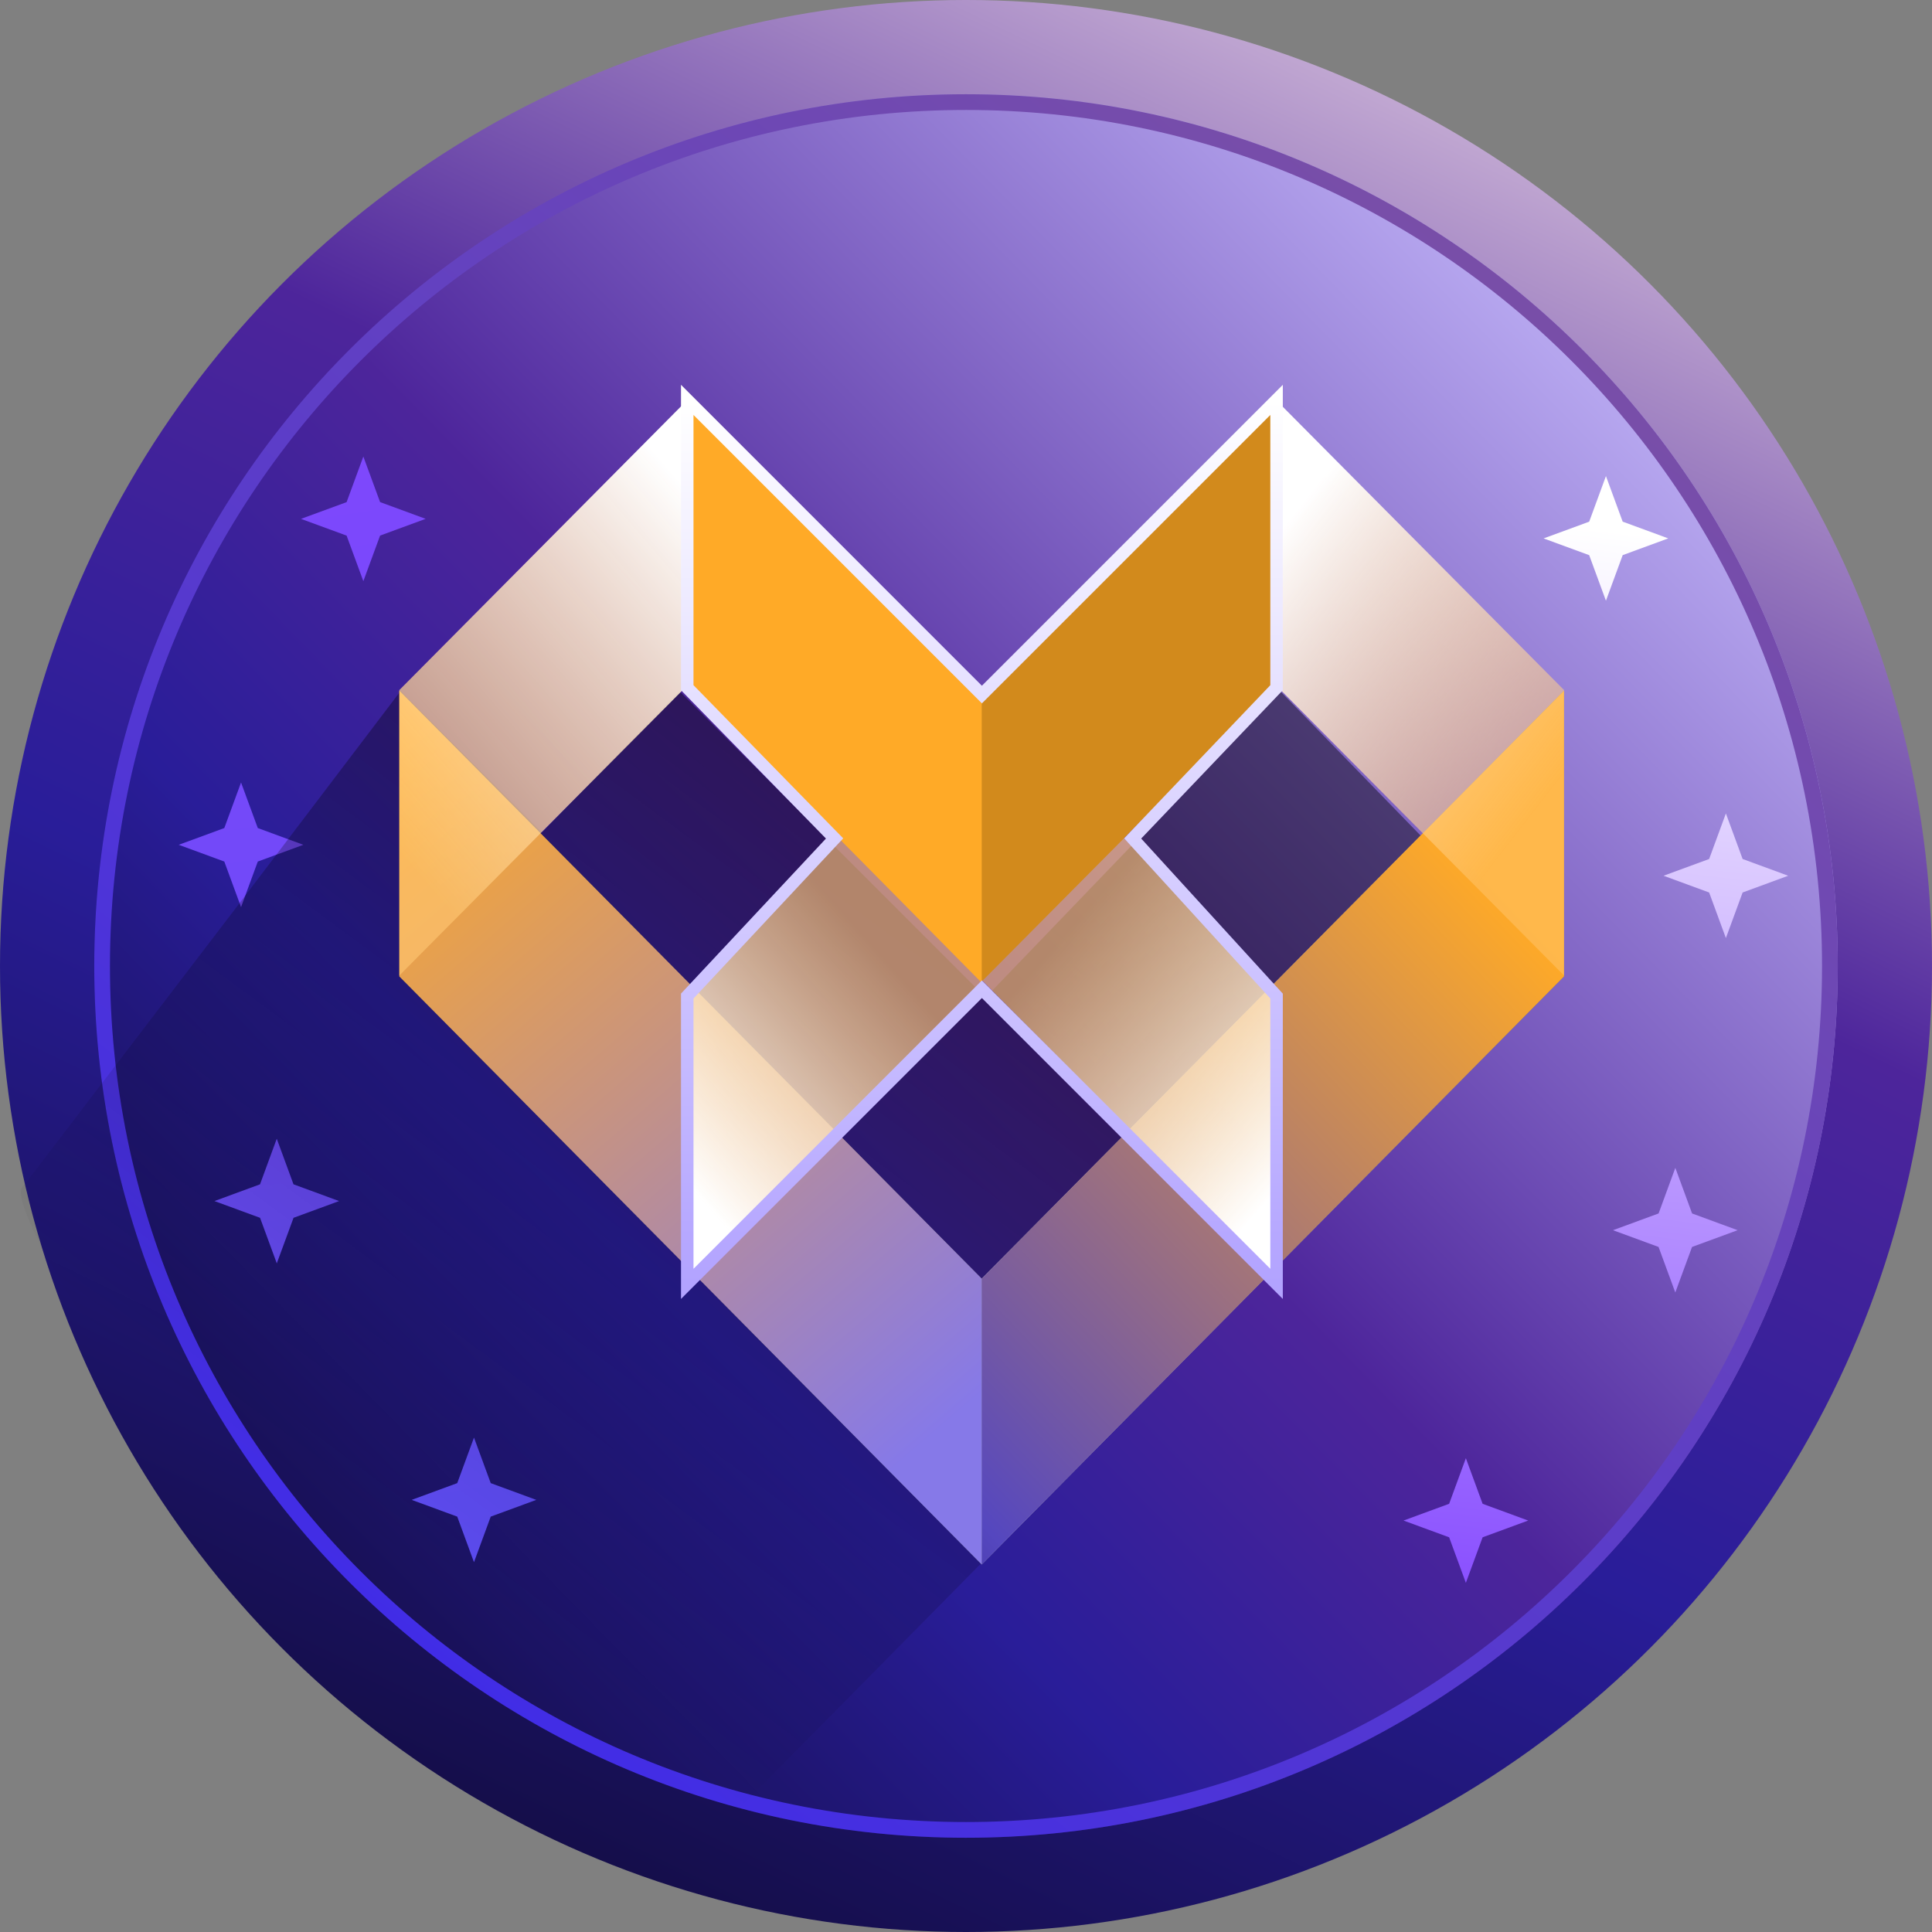 <svg xmlns="http://www.w3.org/2000/svg" width="60" height="60" fill="none"><rect width="100%" height="100%" fill="#808080" stroke="none"/><g clip-path="url(#clip0_3485_9762)"><g clip-path="url(#clip1_3485_9762)"><circle cx="30" cy="30" r="30" fill="url(#paint0_linear_3485_9762)"/><path fill="url(#paint1_linear_3485_9762)" d="M57.073 30c0 14.952-12.121 27.073-27.073 27.073S2.927 44.953 2.927 30C2.927 15.048 15.047 2.927 30 2.927c14.952 0 27.073 12.12 27.073 27.073z"/><path fill="url(#paint2_linear_3485_9762)" fill-rule="evenodd" d="M30 56.585c14.683 0 26.585-11.902 26.585-26.585C56.585 15.317 44.683 3.415 30 3.415 15.317 3.415 3.415 15.317 3.415 30c0 14.683 11.902 26.585 26.585 26.585zm0 .488c14.952 0 27.073-12.12 27.073-27.073C57.073 15.048 44.952 2.927 30 2.927S2.927 15.047 2.927 30c0 14.952 12.12 27.073 27.073 27.073z" clip-rule="evenodd"/><path fill="url(#paint3_linear_3485_9762)" fill-rule="evenodd" d="M50.394 16.2l1.415.52-1.415.52-.52 1.416-.52-1.415-1.416-.52 1.416-.52.52-1.416.52 1.416zm3.725 10.477l1.415.52-1.415.52-.52 1.416-.52-1.416-1.416-.52 1.416-.52.52-1.415.52 1.415zm-.155 11.528l-1.415-.52-.52-1.416-.52 1.416-1.416.52 1.415.52.52 1.415.52-1.415 1.416-.52zm-7.92 9.537l-.52 1.415-.52-1.415-1.416-.52 1.416-.52.52-1.416.52 1.416 1.415.52-1.415.52z" clip-rule="evenodd"/><path fill="url(#paint4_linear_3485_9762)" fill-rule="evenodd" d="M14.2 47.1l-1.415-.52 1.415-.52.52-1.415.52 1.415 1.415.52-1.415.52-.52 1.416-.52-1.416zm-6.124-9.28L6.66 37.3l1.415-.52.52-1.416.52 1.416 1.416.52-1.415.52-.52 1.415-.52-1.415zM5.55 26.236l1.416.52.52 1.416.52-1.416 1.415-.52-1.415-.52-.52-1.415-.52 1.415-1.416.52zm5.214-9.602l-1.416-.52 1.416-.52.52-1.416.52 1.415 1.415.52-1.415.52-.52 1.416-.52-1.415z" clip-rule="evenodd"/><path fill="url(#paint5_linear_3485_9762)" d="M21.097 58.049l27.317-27.683-8.658-8.903-9.146 9.513-9.513-9.513-4.268 4.39-4.39-4.39-5 6.586-6.708 8.78c-.62.308 2.177 5.359 8.867 13.986 6.689 8.627 7.37 8.158 11.5 7.234z" opacity=".6"/><path fill="url(#paint6_linear_3485_9762)" d="M30.487 48.586l18.085-18.262V21.45L30.487 39.71v8.876z"/><path fill="url(#paint7_linear_3485_9762)" d="M30.488 48.586L12.402 30.324V21.45L30.488 39.71v8.876z"/><path fill="url(#paint8_linear_3485_9762)" d="M30.487 48.586l18.085-18.262V21.45L30.487 39.71v8.876z"/><path fill="url(#paint9_linear_3485_9762)" d="M48.573 30.295l-8.95-9.015v-8.864l8.95 9.014v8.865z"/><path fill="url(#paint10_linear_3485_9762)" d="M30.488 48.586L12.402 30.324V21.45L30.488 39.71v8.876z"/><path fill="url(#paint11_linear_3485_9762)" d="M30.524 21.565L21.352 30.8v8.869l9.172-9.236v-8.868z"/><path fill="url(#paint12_linear_3485_9762)" d="M30.488 21.565l9.135 9.235v8.869l-9.135-9.236v-8.868z"/><path fill="url(#paint13_linear_3485_9762)" d="M12.402 30.295l8.95-9.015v-8.864l-8.95 9.014v8.865z"/><path fill="#D28A1C" d="M30.45 30.52l9.173-9.236v-8.868L30.45 21.65v8.869z"/><path fill="#FFAA27" d="M30.488 30.52l-9.136-9.236v-8.868l9.136 9.235v8.869z"/><g style="mix-blend-mode:overlay"><path fill="url(#paint14_linear_3485_9762)" fill-rule="evenodd" d="M21.15 11.951l9.344 9.345 9.345-9.345v9.484l-4.398 4.607 4.398 4.816v9.482l-9.345-9.345-9.345 9.345v-9.483l4.502-4.815-4.502-4.606v-9.485zm.387.936v8.391l4.65 4.758-4.65 4.974v8.394l8.957-8.957 8.957 8.957v-8.395l-4.54-4.973 4.54-4.757v-8.392l-8.957 8.957-8.957-8.957z" clip-rule="evenodd"/></g></g></g><defs><linearGradient id="paint0_linear_3485_9762" x1="67.317" x2="30" y1="-10.61" y2="66.463" gradientUnits="userSpaceOnUse"><stop offset=".141" stop-color="#FDEBEE"/><stop offset=".504" stop-color="#4D259B"/><stop offset=".715" stop-color="#291D99"/><stop offset="1" stop-color="#120C40"/></linearGradient><linearGradient id="paint1_linear_3485_9762" x1="51.451" x2="6.181" y1="6.477" y2="50.86" gradientUnits="userSpaceOnUse"><stop stop-color="#CABFFF"/><stop offset=".504" stop-color="#4D259B"/><stop offset=".715" stop-color="#291D99"/><stop offset="1" stop-color="#120C40"/></linearGradient><linearGradient id="paint2_linear_3485_9762" x1="46.463" x2="5.244" y1="2.927" y2="53.658" gradientUnits="userSpaceOnUse"><stop stop-color="#7D51A3"/><stop offset="1" stop-color="#3A28EE"/></linearGradient><linearGradient id="paint3_linear_3485_9762" x1="49.024" x2="44.878" y1="16.341" y2="50.854" gradientUnits="userSpaceOnUse"><stop stop-color="#fff"/><stop offset="1" stop-color="#8447FF"/></linearGradient><linearGradient id="paint4_linear_3485_9762" x1="14.756" x2="8.292" y1="48.781" y2="6.585" gradientUnits="userSpaceOnUse"><stop stop-color="#5C4CF2"/><stop offset="1" stop-color="#8647FF"/></linearGradient><linearGradient id="paint5_linear_3485_9762" x1="30.657" x2="13.736" y1="27.398" y2="50.282" gradientUnits="userSpaceOnUse"><stop stop-opacity=".71"/><stop offset=".979" stop-opacity="0"/></linearGradient><linearGradient id="paint6_linear_3485_9762" x1="30.487" x2="48.572" y1="35.017" y2="35.017" gradientUnits="userSpaceOnUse"><stop stop-color="#A5ABB2"/><stop offset=".21" stop-color="#9FA5AC"/><stop offset=".49" stop-color="#8C939A"/><stop offset=".83" stop-color="#6F767E"/><stop offset="1" stop-color="#5D656D"/></linearGradient><linearGradient id="paint7_linear_3485_9762" x1="12.402" x2="30.488" y1="35.017" y2="35.017" gradientUnits="userSpaceOnUse"><stop stop-color="#3E4147"/><stop offset=".3" stop-color="#44474D"/><stop offset=".71" stop-color="#56585F"/><stop offset="1" stop-color="#67686F"/></linearGradient><linearGradient id="paint8_linear_3485_9762" x1="74.503" x2="24.552" y1="8.16" y2="55.553" gradientUnits="userSpaceOnUse"><stop stop-color="#FFAA27"/><stop offset=".21" stop-color="#FFAA27"/><stop offset=".49" stop-color="#FFAA27"/><stop offset=".855" stop-color="#5547BF"/><stop offset="1" stop-color="#180D65"/></linearGradient><linearGradient id="paint9_linear_3485_9762" x1="39.375" x2="48.542" y1="17.001" y2="24.124" gradientUnits="userSpaceOnUse"><stop stop-color="#fff"/><stop offset="1" stop-color="#FFC772" stop-opacity=".47"/></linearGradient><linearGradient id="paint10_linear_3485_9762" x1="-5.151" x2="29.465" y1="3.905" y2="44.162" gradientUnits="userSpaceOnUse"><stop stop-color="#FFAA27"/><stop offset=".21" stop-color="#FFAA27"/><stop offset=".49" stop-color="#FFAA27"/><stop offset="1" stop-color="#8679E8"/></linearGradient><linearGradient id="paint11_linear_3485_9762" x1="21.136" x2="28.026" y1="36.573" y2="30.425" gradientUnits="userSpaceOnUse"><stop stop-color="#fff"/><stop offset="1" stop-color="#FFC772" stop-opacity=".63"/></linearGradient><linearGradient id="paint12_linear_3485_9762" x1="41.126" x2="33.5" y1="35.288" y2="28.559" gradientUnits="userSpaceOnUse"><stop stop-color="#fff"/><stop offset="1" stop-color="#FFC772" stop-opacity=".63"/></linearGradient><linearGradient id="paint13_linear_3485_9762" x1="21.563" x2="10.866" y1="15.472" y2="24.631" gradientUnits="userSpaceOnUse"><stop stop-color="#fff"/><stop offset="1" stop-color="#FFC772" stop-opacity=".63"/></linearGradient><linearGradient id="paint14_linear_3485_9762" x1="30.494" x2="30.494" y1="12.419" y2="39.872" gradientUnits="userSpaceOnUse"><stop stop-color="#fff"/><stop offset="1" stop-color="#B2A3FF"/></linearGradient><clipPath id="clip0_3485_9762"><path fill="#fff" d="M0 0h60v60H0z"/></clipPath><clipPath id="clip1_3485_9762"><path fill="#fff" d="M0 0h60v60H0z"/></clipPath></defs></svg>